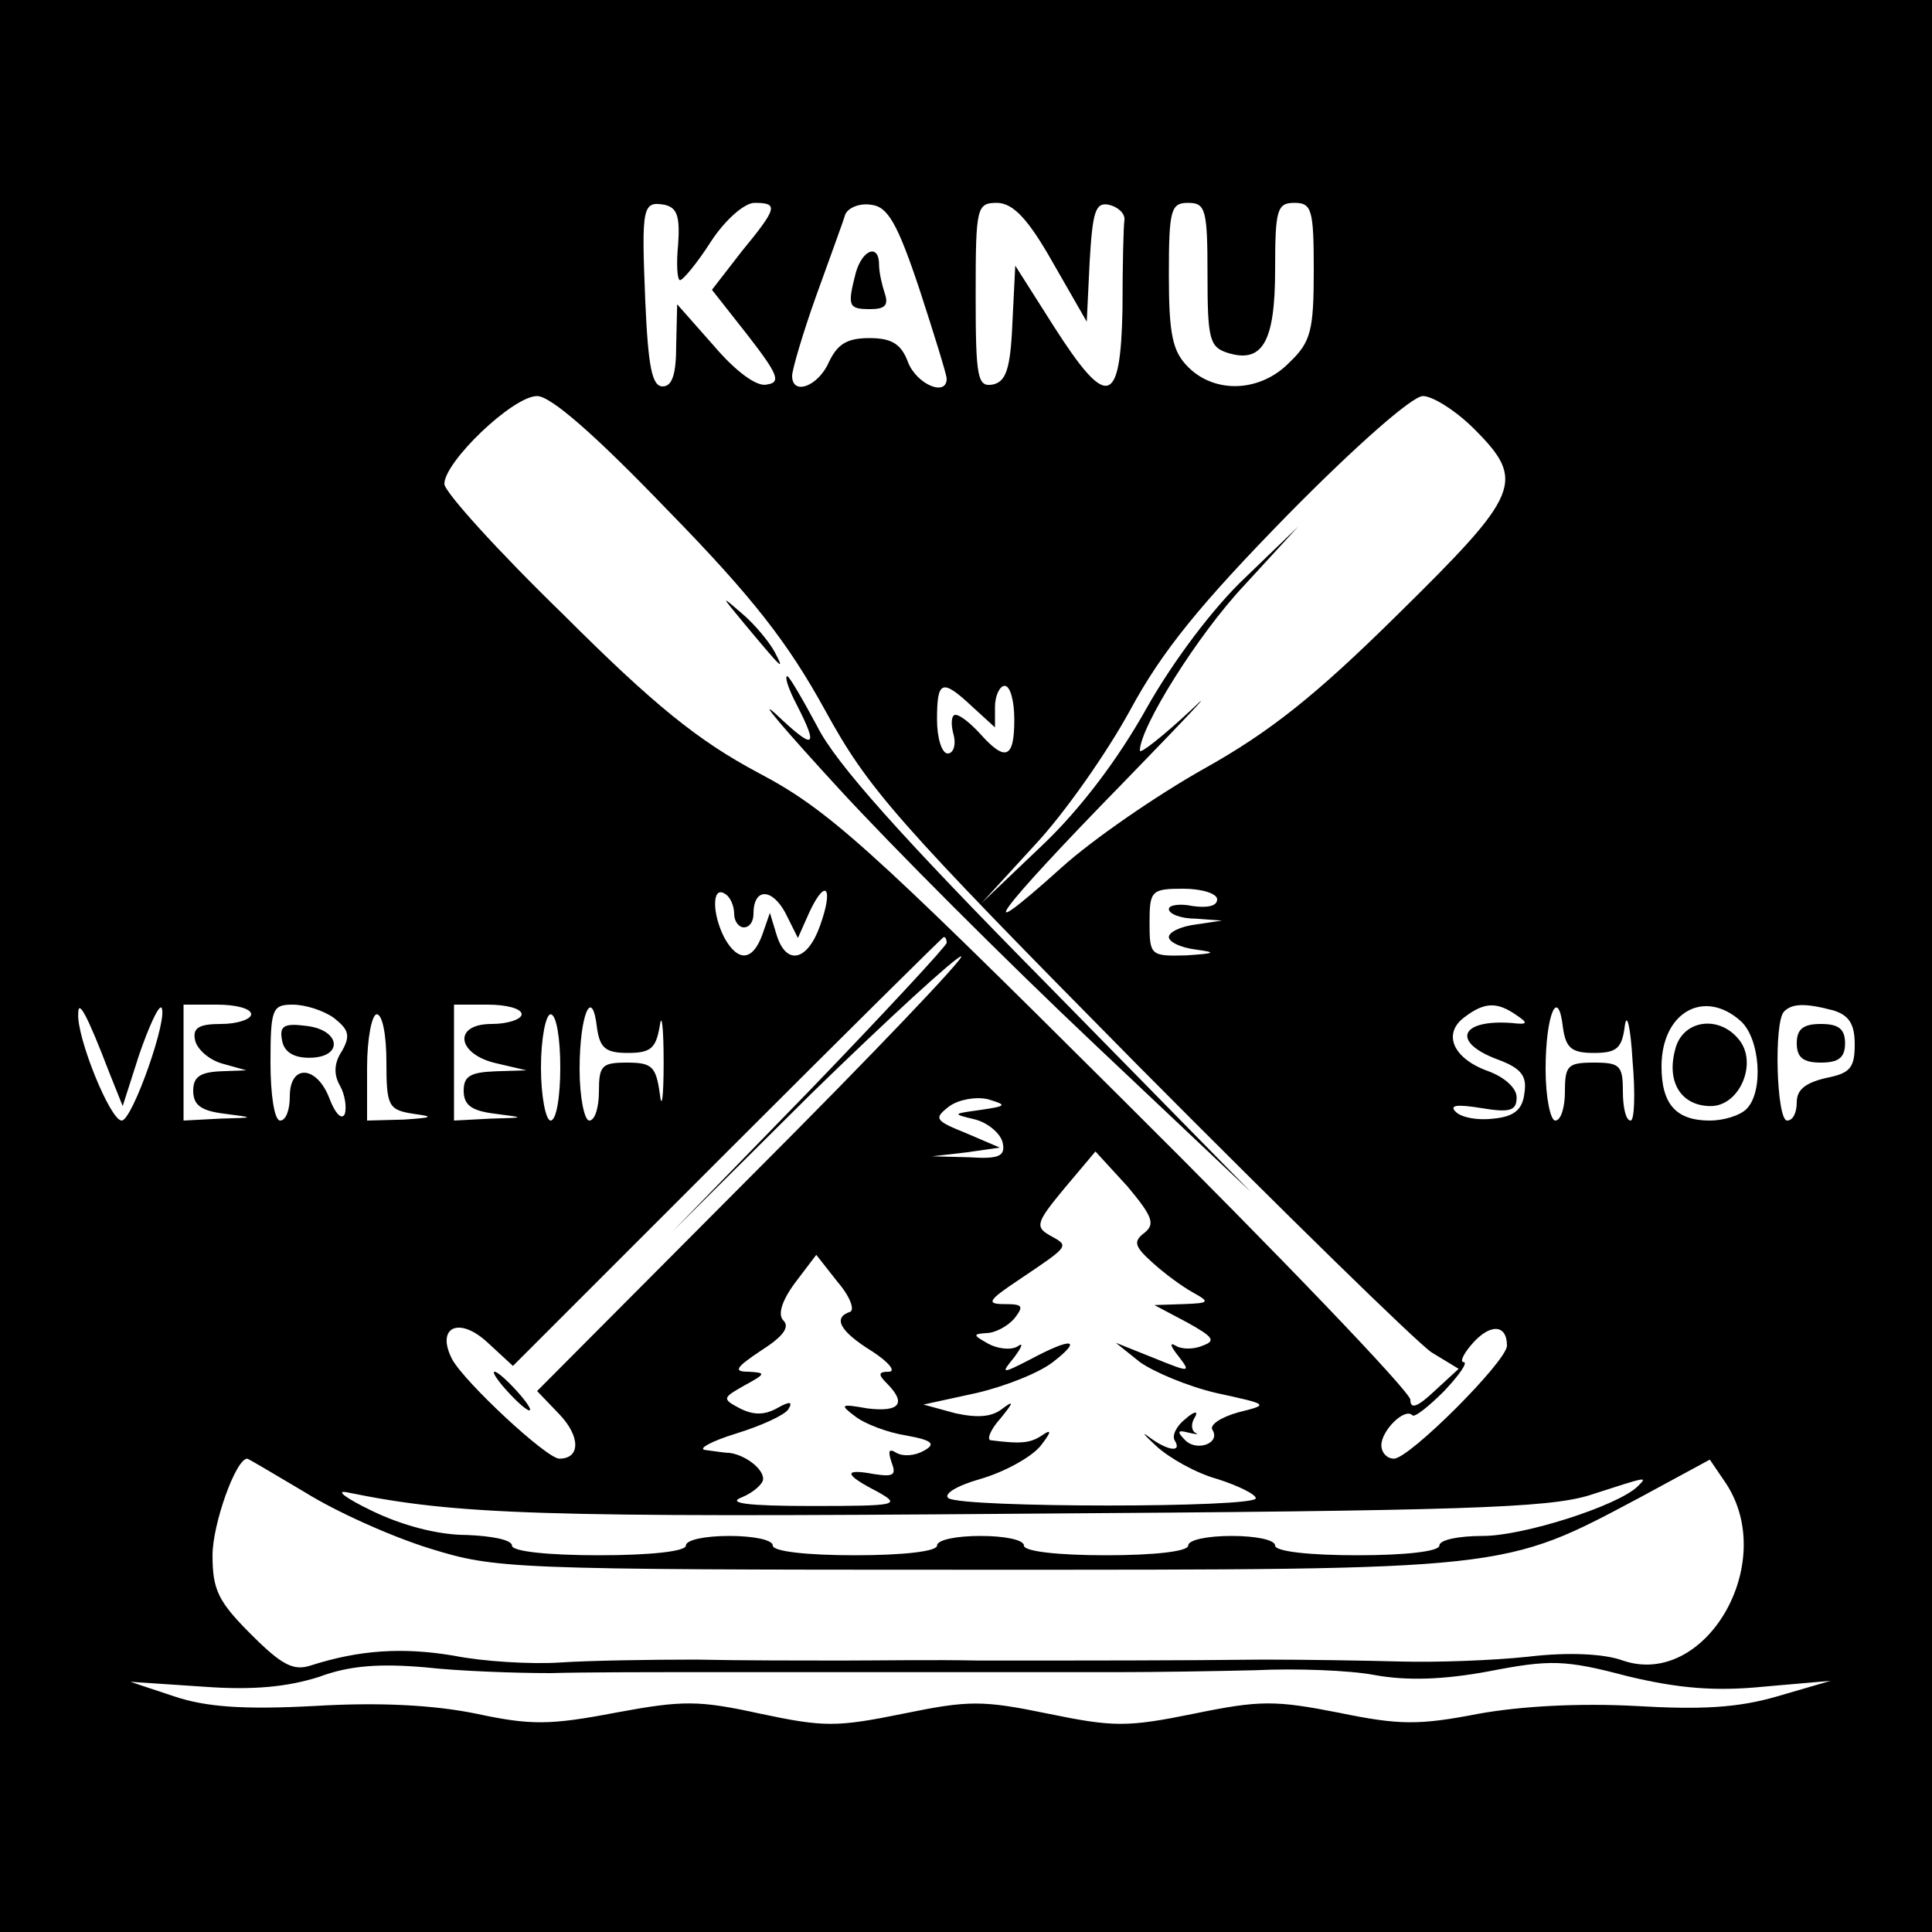 <?xml version="1.0" standalone="no"?>
<!DOCTYPE svg PUBLIC "-//W3C//DTD SVG 20010904//EN"
 "http://www.w3.org/TR/2001/REC-SVG-20010904/DTD/svg10.dtd">
<svg version="1.0" xmlns="http://www.w3.org/2000/svg"
 width="200pt" height="200pt" viewBox="0 0 200 200"
 preserveAspectRatio="xMidYMid meet">

<g transform="translate(0,200) scale(0.1,-0.1)"
fill="#000000" stroke="none">
<path d="M0 1000 l0 -1000 1000 0 1000 0 0 1000 0 1000 -1000 0 -1000 0 0
-1000z m702 747 c-2 -20 -1 -37 2 -37 3 0 18 18 32 40 15 23 35 40 45 40 25 0
24 -5 -13 -50 l-31 -40 37 -47 c31 -40 35 -49 20 -51 -10 -3 -32 13 -55 40
l-38 43 -1 -42 c0 -30 -4 -43 -14 -43 -11 0 -15 20 -18 88 -4 98 -3 104 20
100 13 -3 16 -12 14 -41z m250 -47 c15 -46 28 -88 28 -92 0 -19 -31 -6 -40 17
-7 19 -17 25 -40 25 -23 0 -33 -6 -42 -25 -11 -25 -38 -35 -38 -14 0 6 11 44
25 83 14 39 28 77 30 84 3 7 15 12 27 10 17 -2 27 -19 50 -88z m138 28 l35
-61 3 62 c3 52 6 62 20 59 9 -2 17 -9 16 -16 -1 -6 -2 -48 -2 -92 -2 -101 -16
-104 -71 -18 l-40 63 -3 -60 c-2 -48 -7 -60 -20 -63 -16 -3 -18 6 -18 92 0 93
1 96 23 96 16 -1 31 -16 57 -62z m160 -12 c0 -66 2 -75 20 -81 37 -12 50 11
50 86 0 62 2 69 20 69 18 0 20 -7 20 -70 0 -62 -3 -74 -25 -95 -30 -31 -77
-33 -105 -5 -16 16 -20 33 -20 95 0 68 2 75 20 75 18 0 20 -7 20 -74z m-559
-244 c89 -91 125 -138 163 -207 45 -82 72 -113 325 -369 152 -153 288 -286
303 -296 l28 -17 -25 -23 c-18 -17 -25 -19 -25 -9 0 8 -134 148 -297 310 -266
265 -306 301 -378 339 -62 33 -108 70 -202 164 -68 66 -123 127 -123 135 0 23
71 91 96 91 14 0 59 -39 135 -118z m835 84 c54 -54 48 -67 -79 -192 -86 -85
-133 -122 -201 -160 -48 -27 -115 -73 -147 -102 -99 -89 -66 -45 64 88 67 69
98 102 70 75 -29 -27 -53 -46 -53 -42 0 24 60 120 108 171 l56 61 -55 -53
c-33 -31 -75 -87 -102 -135 -29 -52 -68 -104 -108 -142 l-63 -60 55 60 c31 33
75 96 99 140 33 61 72 109 164 203 70 71 128 122 139 122 10 0 34 -15 53 -34z
m-519 -288 l23 -21 0 21 c0 12 5 22 10 22 6 0 10 -16 10 -35 0 -40 -9 -44 -35
-15 -10 11 -21 20 -26 20 -4 0 -5 -9 -2 -20 3 -11 0 -20 -6 -20 -6 0 -11 16
-11 35 0 41 5 43 37 13z m-247 -214 c0 -8 5 -14 10 -14 6 0 10 6 10 14 0 27
19 27 33 1 l13 -26 12 27 c17 36 25 25 11 -14 -13 -37 -35 -42 -45 -10 l-7 23
-8 -23 c-10 -27 -25 -28 -39 -3 -13 25 -13 54 0 46 6 -3 10 -13 10 -21z m500
15 c0 -7 -10 -9 -25 -7 -14 3 -25 1 -25 -3 0 -5 12 -10 28 -10 l27 -2 -27 -4
c-16 -2 -28 -8 -28 -13 0 -5 12 -11 28 -13 22 -3 20 -4 -10 -6 -37 -1 -38 0
-38 34 0 33 2 35 35 35 19 0 35 -5 35 -11z m-280 -45 c0 -3 -64 -72 -142 -153
l-142 -146 144 143 c80 78 150 142 155 142 5 0 -91 -101 -215 -225 l-224 -225
23 -24 c22 -23 22 -46 0 -46 -13 0 -98 79 -111 103 -17 33 7 45 37 17 l26 -24
222 222 c122 122 223 222 224 222 2 0 3 -3 3 -6z m-867 -134 l14 -35 17 53
c10 29 20 51 23 49 8 -9 -30 -117 -41 -117 -12 0 -47 87 -45 111 0 15 9 -1 32
-61z m147 60 c0 -5 -14 -10 -31 -10 -23 0 -30 -4 -27 -17 2 -9 14 -20 28 -24
l25 -7 -27 -1 c-21 -1 -28 -6 -28 -20 0 -15 8 -21 33 -24 31 -4 31 -4 -5 -5
l-38 -2 0 60 0 60 35 0 c19 0 35 -4 35 -10z m86 -4 c15 -12 17 -18 8 -34 -8
-12 -9 -24 -2 -36 5 -9 7 -22 5 -29 -3 -7 -10 0 -16 16 -13 34 -41 36 -41 2 0
-14 -4 -25 -10 -25 -6 0 -10 27 -10 60 0 56 2 60 23 60 13 0 32 -6 43 -14z
m194 4 c0 -5 -14 -10 -31 -10 -41 0 -36 -32 6 -41 l30 -7 -32 -1 c-26 -1 -33
-5 -33 -20 0 -15 8 -21 33 -24 31 -4 31 -4 -5 -5 l-38 -2 0 60 0 60 35 0 c19
0 35 -4 35 -10z m110 -40 c24 0 29 5 33 28 2 15 4 -2 4 -38 0 -36 -2 -50 -4
-32 -4 28 -8 32 -34 32 -26 0 -29 -3 -29 -30 0 -16 -4 -30 -10 -30 -5 0 -10
24 -10 53 0 57 13 87 18 43 3 -21 9 -26 32 -26z m920 39 c12 -8 12 -10 -5 -8
-54 4 -63 -20 -14 -38 24 -9 30 -17 27 -35 -2 -17 -11 -24 -32 -26 -16 -2 -33
1 -39 7 -7 7 1 8 26 4 30 -5 37 -3 37 11 0 10 -13 21 -29 27 -37 13 -48 39
-25 56 21 16 34 16 54 2z m80 -39 c24 0 29 5 32 28 2 15 6 -1 8 -36 3 -34 2
-62 -2 -62 -5 0 -8 14 -8 30 0 27 -3 30 -30 30 -27 0 -30 -3 -30 -30 0 -16 -4
-30 -10 -30 -5 0 -10 24 -10 53 0 57 13 87 18 43 3 -21 9 -26 32 -26z m152 33
c20 -18 24 -73 6 -91 -7 -7 -24 -12 -38 -12 -35 0 -50 17 -50 56 0 56 44 81
82 47z m96 11 c16 -5 22 -14 22 -35 0 -25 -5 -30 -30 -35 -21 -5 -30 -12 -30
-25 0 -11 -4 -19 -10 -19 -11 0 -14 103 -3 113 8 8 21 9 51 1z m-1498 -53 c0
-46 2 -50 28 -54 22 -3 20 -4 -10 -6 l-38 -1 0 55 c0 30 5 55 10 55 6 0 10
-22 10 -49z m180 -6 c0 -30 -4 -55 -10 -55 -5 0 -10 25 -10 55 0 30 5 55 10
55 6 0 10 -25 10 -55z m435 -44 c-29 -4 -30 -4 -5 -10 14 -4 26 -15 28 -24 3
-14 -4 -17 -35 -15 l-38 1 35 4 35 5 -35 15 c-32 13 -34 15 -17 28 10 7 28 10
40 7 20 -6 19 -7 -8 -11z m170 -127 c-12 -9 -11 -14 8 -31 12 -11 31 -25 42
-31 18 -10 17 -11 -10 -12 l-30 -1 34 -18 c27 -15 30 -19 16 -24 -9 -4 -22 -4
-28 0 -7 4 -5 -1 3 -11 13 -17 12 -17 -25 -2 l-40 16 25 -20 c14 -10 49 -25
79 -32 55 -12 55 -12 23 -20 -18 -5 -30 -13 -27 -18 9 -14 -16 -23 -28 -11 -9
9 -8 11 3 8 8 -2 12 -2 7 0 -4 3 -4 10 0 16 4 7 -1 6 -10 -2 -9 -7 -14 -17
-11 -22 8 -13 -7 -11 -26 3 -9 7 -6 3 7 -9 13 -12 41 -28 63 -34 22 -7 40 -16
40 -20 0 -10 -302 -10 -318 0 -6 4 8 13 33 20 24 7 52 22 62 34 11 14 12 18 3
12 -13 -9 -22 -10 -54 -6 -5 0 -1 11 10 23 13 16 14 19 2 10 -11 -9 -26 -10
-49 -5 l-33 9 55 12 c30 7 65 21 79 32 31 24 20 26 -23 3 -31 -16 -31 -15 -17
2 8 11 10 16 3 11 -7 -4 -21 -2 -30 3 -16 9 -16 10 -2 11 9 0 22 7 29 15 10
13 9 15 -10 15 -20 0 -17 4 16 26 52 35 51 34 31 45 -16 9 -14 14 15 49 l32
38 33 -36 c26 -31 29 -39 18 -48z m-305 -82 c-18 -6 -11 -20 23 -41 17 -11 25
-21 17 -21 -11 0 -11 -3 -2 -12 21 -21 13 -30 -20 -26 -28 5 -29 4 -13 -8 10
-8 34 -17 53 -20 28 -5 31 -9 18 -16 -9 -5 -21 -6 -28 -2 -8 5 -9 2 -5 -10 5
-13 2 -15 -18 -12 -32 6 -32 0 3 -18 25 -14 22 -15 -68 -15 -67 0 -88 3 -72 9
12 5 22 14 22 19 0 11 -19 25 -35 27 -5 0 -17 2 -25 3 -8 1 6 9 32 17 26 8 50
19 54 25 5 8 2 9 -12 1 -13 -7 -24 -7 -38 0 -19 10 -18 11 5 24 22 12 22 13 4
14 -16 0 -14 4 13 22 22 14 30 24 23 31 -6 6 -2 20 12 39 l22 29 22 -28 c13
-15 18 -29 13 -31z m680 -35 c0 -16 -101 -117 -117 -117 -7 0 -13 6 -13 14 0
15 24 39 32 31 2 -3 17 9 33 25 16 17 25 30 20 30 -4 0 0 9 10 20 18 20 35 19
35 -3z m-1244 -152 c32 -20 90 -46 129 -58 68 -21 81 -22 565 -22 555 0 545
-1 688 75 l72 39 17 -25 c54 -83 -22 -212 -107 -183 -19 7 -56 9 -98 4 -37 -4
-96 -6 -132 -5 -36 1 -100 2 -142 2 -87 -1 -180 -1 -295 -1 -43 1 -107 0 -143
0 -36 0 -103 0 -150 1 -47 0 -110 -1 -140 -3 -30 -2 -80 1 -110 7 -53 9 -98 6
-148 -10 -18 -6 -30 0 -62 32 -34 34 -40 46 -40 82 0 32 24 100 36 100 1 0 28
-16 60 -35z m1379 6 c-21 -20 -118 -51 -160 -51 -25 0 -45 -4 -45 -10 0 -6
-35 -10 -85 -10 -50 0 -85 4 -85 10 0 6 -20 10 -45 10 -25 0 -45 -4 -45 -10 0
-6 -35 -10 -85 -10 -50 0 -85 4 -85 10 0 6 -20 10 -45 10 -25 0 -45 -4 -45
-10 0 -6 -35 -10 -85 -10 -50 0 -85 4 -85 10 0 6 -20 10 -45 10 -25 0 -45 -4
-45 -10 0 -6 -37 -10 -90 -10 -53 0 -90 4 -90 10 0 6 -21 10 -47 11 -30 0 -67
10 -98 25 -27 13 -39 22 -25 19 113 -23 197 -26 696 -22 459 3 546 6 589 19
62 20 61 20 50 9z m-1125 -193 c36 1 103 1 150 1 47 0 113 0 148 0 78 0 202 0
290 0 37 0 101 1 142 2 41 2 97 0 123 -5 33 -6 71 -5 119 4 62 12 78 12 142
-5 54 -13 92 -16 142 -11 l69 6 -55 -16 c-41 -12 -79 -14 -147 -10 -58 3 -117
0 -162 -8 -62 -12 -82 -12 -145 1 -66 13 -82 13 -150 -1 -69 -14 -83 -14 -151
0 -68 14 -82 14 -150 0 -69 -14 -82 -14 -148 0 -64 14 -80 14 -150 1 -68 -13
-88 -13 -144 -1 -44 9 -100 12 -167 8 -75 -4 -113 -1 -146 10 l-45 15 75 -5
c53 -4 88 0 120 10 32 12 63 14 110 10 36 -4 94 -6 130 -6z"/>
<path d="M886 1718 c-9 -35 -8 -38 15 -38 15 0 19 4 15 16 -3 9 -6 22 -6 30 0
22 -17 16 -24 -8z"/>
<path d="M770 1355 c40 -48 43 -51 32 -30 -6 11 -21 29 -34 40 -22 19 -22 19
2 -10z"/>
<path d="M825 1270 c23 -45 18 -47 -22 -9 -20 18 9 -16 65 -77 55 -60 174
-179 264 -264 l163 -154 -211 215 c-152 154 -219 229 -238 267 -15 28 -29 52
-31 52 -3 0 1 -13 10 -30z"/>
<path d="M525 560 c10 -11 20 -20 23 -20 3 0 -3 9 -13 20 -10 11 -20 20 -23
20 -3 0 3 -9 13 -20z"/>
<path d="M292 923 c2 -12 12 -18 28 -18 36 0 33 29 -3 33 -23 3 -28 0 -25 -15z"/>
<path d="M1734 913 c-9 -34 7 -58 37 -58 30 0 49 45 29 69 -21 26 -59 20 -66
-11z"/>
<path d="M1860 920 c0 -15 7 -20 25 -20 18 0 25 5 25 20 0 15 -7 20 -25 20
-18 0 -25 -5 -25 -20z"/>
</g>
</svg>
